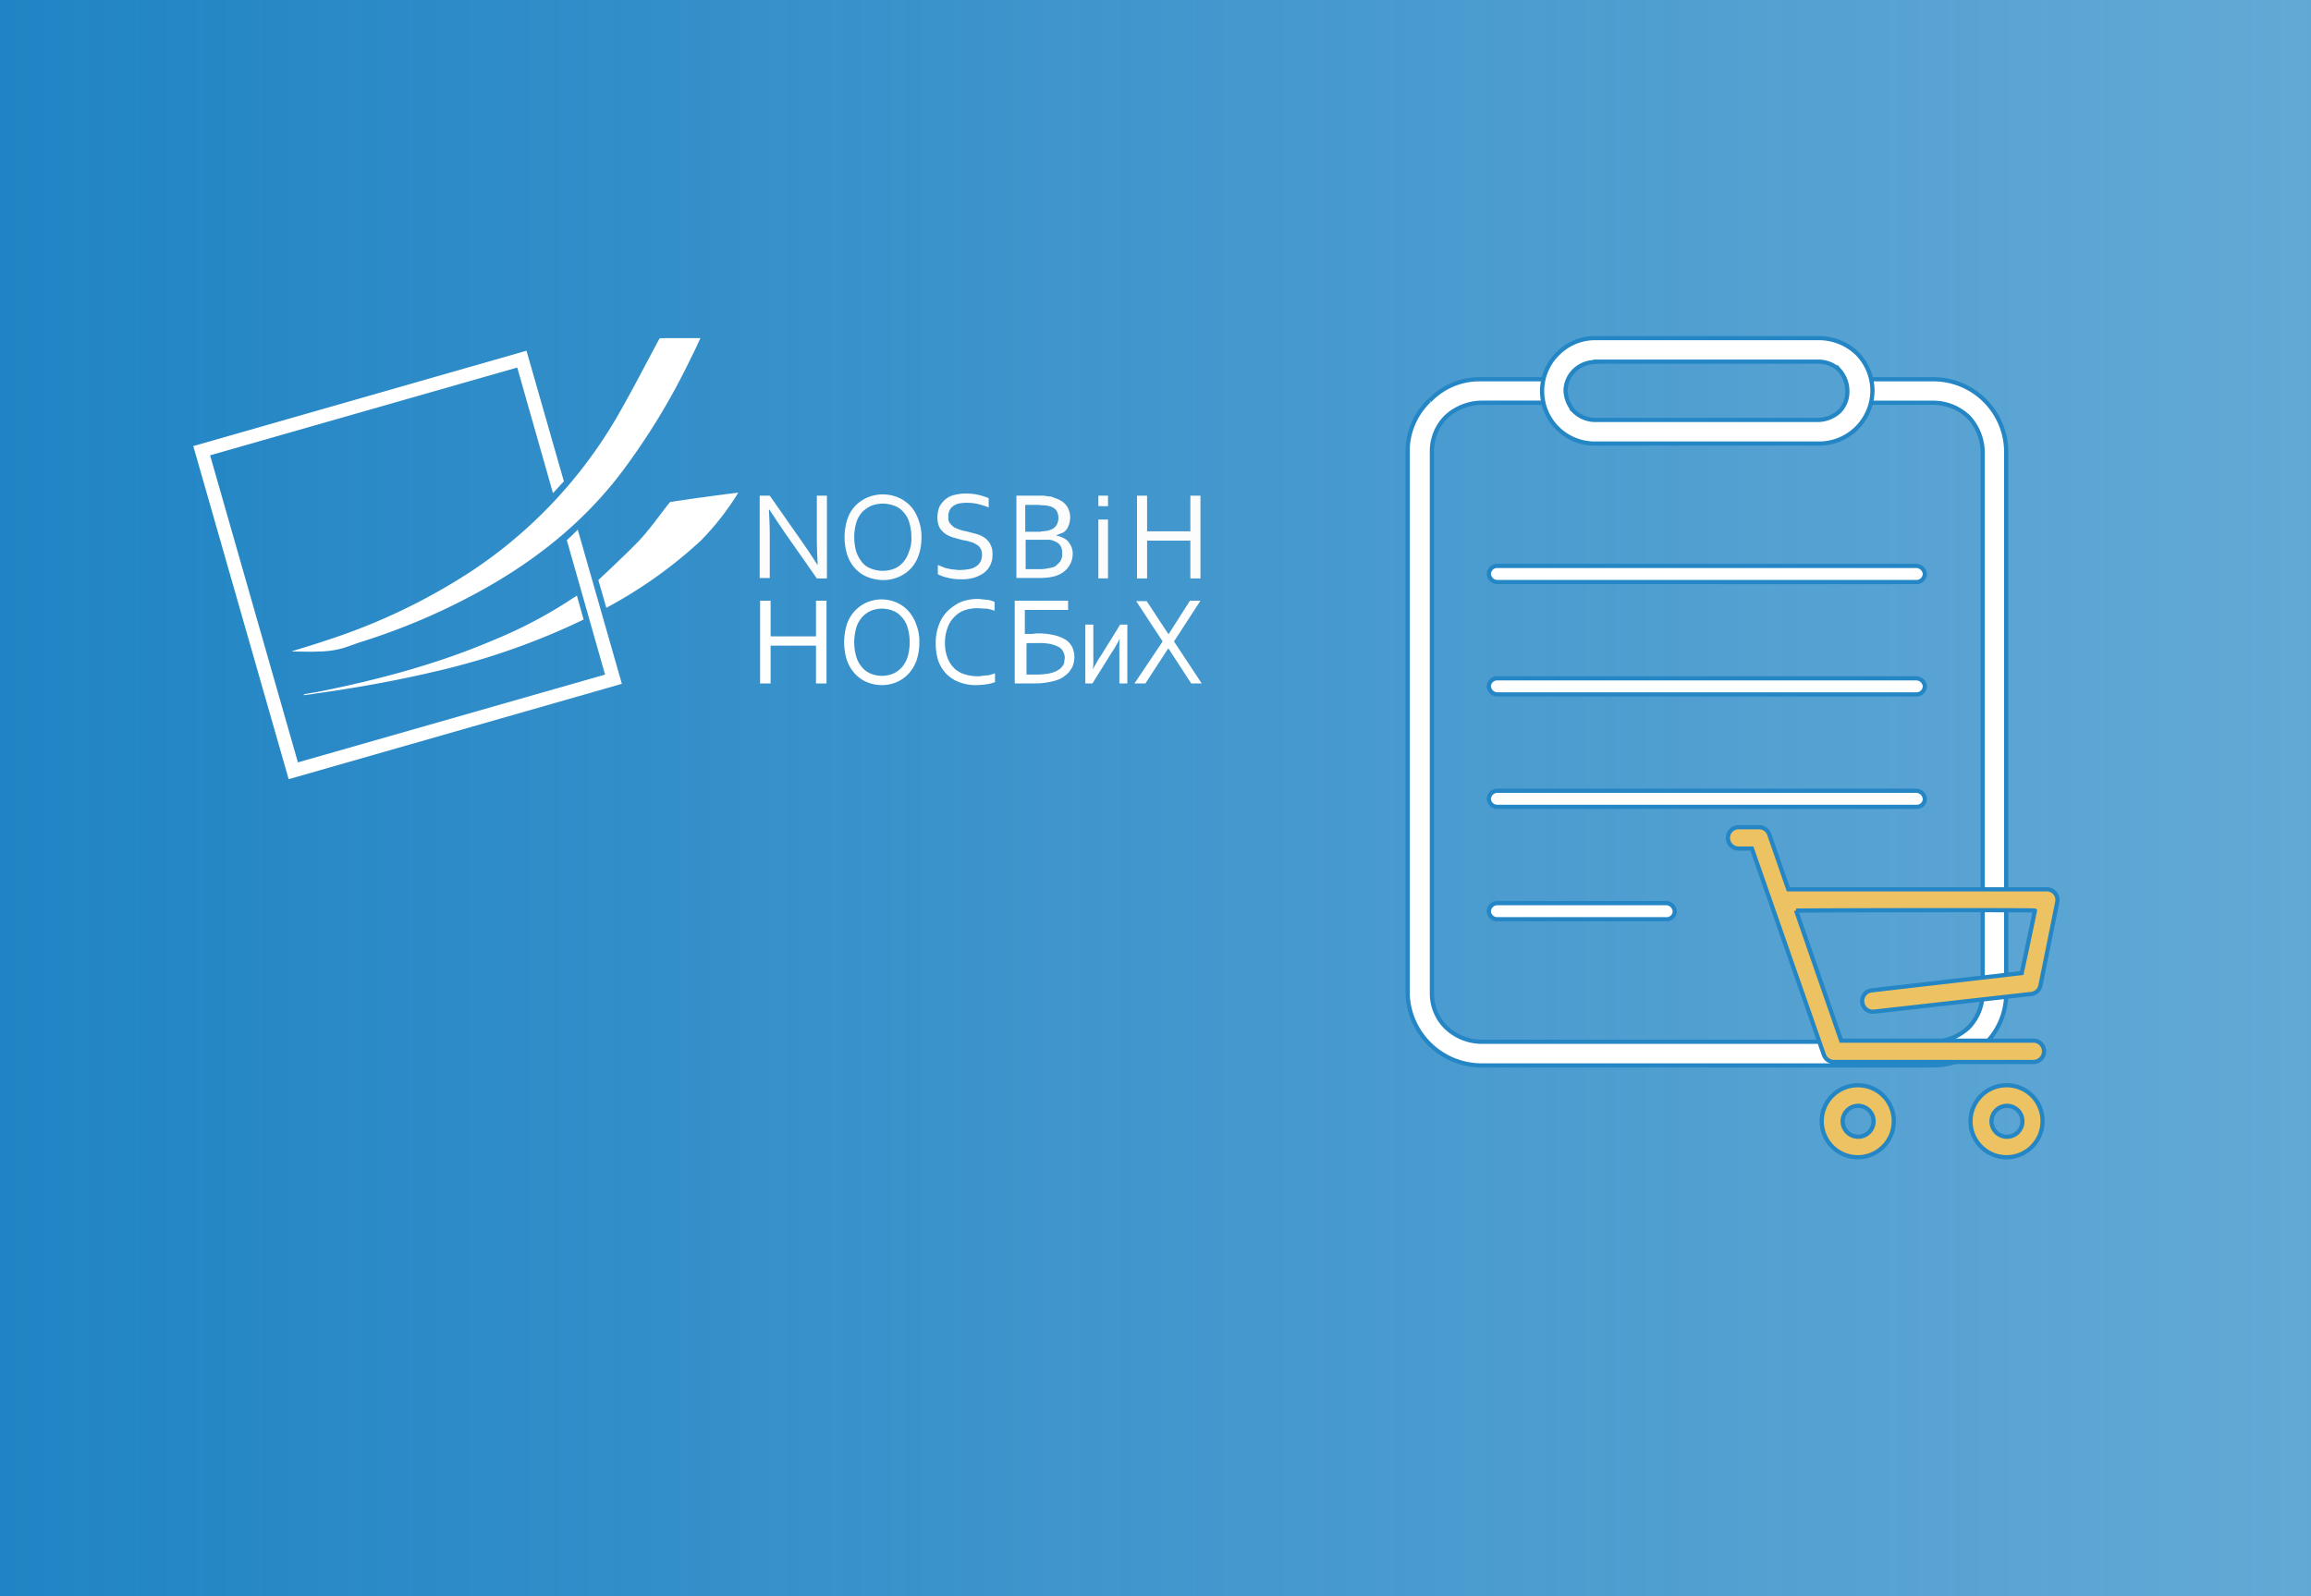 <svg id="default-WORK-l" xmlns="http://www.w3.org/2000/svg" xmlns:xlink="http://www.w3.org/1999/xlink" viewBox="0 0 550 380"><defs><style>.cls-1{fill:url(#linear-gradient);}.cls-2{fill:#fcfcfc;}.cls-3,.cls-4{fill:#fff;}.cls-4,.cls-5{stroke:#2486c4;stroke-miterlimit:10;}.cls-5{fill:#edc262;}</style><linearGradient id="linear-gradient" y1="888" x2="550" y2="888" gradientTransform="translate(0 -698)" gradientUnits="userSpaceOnUse"><stop offset="0" stop-color="#2084c4"/><stop offset="1" stop-color="#2084c4" stop-opacity="0.7"/></linearGradient></defs><title>category-thumbnail-obavjestenja-l</title><rect id="background" class="cls-1" width="550" height="380"/><g id="nosbih-bw"><path id="H-lat" class="cls-2" d="M273,126.49h10.3V118h2.4v19.7h-2.4v-9H273v9h-2.4V118H273Z"/><path id="I-lat" class="cls-2" d="M261.4,120.49V118h2.3v2.5Zm0,17.2v-14h2.3v14Z"/><path id="B-lat" class="cls-2" d="M251.3,127.49a6,6,0,0,1,1.6.5,3.81,3.81,0,0,1,1.3.9,5.67,5.67,0,0,1,.8,1.3,4.67,4.67,0,0,1,.3,1.7,6.75,6.75,0,0,1-.2,1.4,5.07,5.07,0,0,1-.7,1.5,4.89,4.89,0,0,1-1.2,1.3,6.74,6.74,0,0,1-1.9,1,10.62,10.62,0,0,1-1.9.4,19.29,19.29,0,0,1-2.5.1h-5V118H248a3.4,3.4,0,0,1,1,.1c.3,0,.6.1.9.1a1.45,1.45,0,0,1,.7.2,8.65,8.65,0,0,1,1.7.7,4.13,4.13,0,0,1,2.1,2.4,4.67,4.67,0,0,1,.3,1.7,6.75,6.75,0,0,1-.2,1.4,6.12,6.12,0,0,1-.5,1.2,3.18,3.18,0,0,1-1,1,14.73,14.73,0,0,0-1.7.7Zm-3.6-1a4.12,4.12,0,0,0,1.2-.1,2.39,2.39,0,0,0,.9-.2,2.73,2.73,0,0,0,1.6-1.1,3.49,3.49,0,0,0,0-3.6,2.88,2.88,0,0,0-1.7-1,5.07,5.07,0,0,0-1.3-.2c-.5,0-1.1-.1-1.7-.1H244v6.4h3.7Zm-3.6,2.2v6.8H247a11.48,11.48,0,0,0,1.9-.1q.9-.15,1.5-.3a2,2,0,0,0,1.1-.6,6,6,0,0,0,.8-.8,3.55,3.55,0,0,0,.4-.9,3.08,3.08,0,0,0,.1-1,4.1,4.1,0,0,0-.1-1.1,3.55,3.55,0,0,0-.4-.9,2.7,2.7,0,0,0-.8-.7,7.26,7.26,0,0,0-1.2-.5,3.08,3.08,0,0,0-1-.1h-5.2Z"/><path id="S-lat" class="cls-2" d="M225.7,123.19a2,2,0,0,0,.4,1.4,7.64,7.64,0,0,0,.9.9c.4.2.9.4,1.4.6a9.36,9.36,0,0,0,1.6.4l2.3.6a7.22,7.22,0,0,1,2,.9,4.39,4.39,0,0,1,1.4,1.6,4.65,4.65,0,0,1,.5,2.5,5.26,5.26,0,0,1-.6,2.6,5.48,5.48,0,0,1-1.6,1.8,8.81,8.81,0,0,1-2.4,1.1,10.21,10.21,0,0,1-3.1.3,9.15,9.15,0,0,1-1.6-.1,8,8,0,0,1-1.5-.3,5,5,0,0,1-1.3-.4,3.92,3.92,0,0,1-.9-.4v-2.2c.4.2.8.3,1.2.5s.9.3,1.4.4a6.75,6.75,0,0,0,1.4.2,6.6,6.6,0,0,0,1.4.1,13.55,13.55,0,0,0,2-.2,3.82,3.82,0,0,0,1.6-.6,2.91,2.91,0,0,0,1.1-1.1,3.42,3.42,0,0,0,.4-1.8,2.41,2.41,0,0,0-.4-1.5,2.19,2.19,0,0,0-1-.9,3.51,3.51,0,0,0-1.4-.6,8.47,8.47,0,0,0-1.7-.4c-.8-.2-1.5-.4-2.2-.6a7.22,7.22,0,0,1-2-.9,5,5,0,0,1-1.4-1.5,5.36,5.36,0,0,1-.5-2.4,6.69,6.69,0,0,1,.5-2.6,6.55,6.55,0,0,1,1.5-1.8,5,5,0,0,1,2.2-1,10.9,10.9,0,0,1,2.6-.3,13.58,13.58,0,0,1,2.9.3,18.29,18.29,0,0,1,2.5.8v2.2a24.13,24.13,0,0,0-2.5-.8,12.65,12.65,0,0,0-2.8-.3,10.07,10.07,0,0,0-1.9.2,3.69,3.69,0,0,0-1.4.7,2.84,2.84,0,0,0-.8,1.1A3.89,3.89,0,0,0,225.7,123.19Z"/><path id="O-lat" class="cls-2" d="M219.3,127.89a13.09,13.09,0,0,1-.6,4.1,9.16,9.16,0,0,1-1.8,3.2,8.64,8.64,0,0,1-2.9,2.1,9.21,9.21,0,0,1-3.8.8,10.06,10.06,0,0,1-3.9-.8,7.75,7.75,0,0,1-2.9-2.1,9.16,9.16,0,0,1-1.8-3.2,14.31,14.31,0,0,1,0-8.2,8.34,8.34,0,0,1,1.8-3.2,8.64,8.64,0,0,1,2.9-2.1,9.43,9.43,0,0,1,7.6,0,8.64,8.64,0,0,1,2.9,2.1,9.16,9.16,0,0,1,1.8,3.2A10.7,10.7,0,0,1,219.3,127.89Zm-2.4,0a12.3,12.3,0,0,0-.5-3.5,6.06,6.06,0,0,0-1.4-2.5,4.82,4.82,0,0,0-2.2-1.5,7.54,7.54,0,0,0-5.4,0,7.82,7.82,0,0,0-2.2,1.5,6.77,6.77,0,0,0-1.4,2.5,12.5,12.5,0,0,0,0,7,8.57,8.57,0,0,0,1.4,2.5,4.82,4.82,0,0,0,2.2,1.5,7.54,7.54,0,0,0,5.4,0,5.38,5.38,0,0,0,2.1-1.5,6.77,6.77,0,0,0,1.4-2.5A7.82,7.82,0,0,0,216.9,127.89Z"/><path id="N-lat" class="cls-2" d="M190.9,129q1.8,2.55,3.6,5.4h.1c-.1-1.9-.2-3.9-.2-5.9V118h2.4v19.7h-2.4l-7.7-11q-1.95-2.85-3.6-5.4H183c.1,1.8.2,3.9.2,6.3v10h-2.4V118h2.4Z"/><path id="H-cyr" class="cls-3" d="M278.1,151l5.1-8h2.5l-6.3,9.7,6.6,10h-2.5l-5.4-8.3H278l-5.4,8.3H270l6.7-10-6.3-9.6h2.5l5.2,7.9Z"/><path id="I-cyr" class="cls-3" d="M260,162.69h-1.7v-14h1.9v7.7a22.81,22.81,0,0,1-.1,3h0a10.93,10.93,0,0,1,.8-1.5,17.39,17.39,0,0,1,1.1-1.8l4.6-7.4h1.7v14h-1.9V155a28.12,28.12,0,0,1,.1-3h0a10.93,10.93,0,0,1-.8,1.5,17.39,17.39,0,0,1-1.1,1.8Z"/><path id="B-cyr" class="cls-3" d="M246.7,150.79a16.24,16.24,0,0,1,4.1.4,9.09,9.09,0,0,1,2.8,1.1,4.55,4.55,0,0,1,1.6,1.8,6,6,0,0,1,.5,2.4,6.75,6.75,0,0,1-.2,1.4,3.51,3.51,0,0,1-.6,1.4,4.49,4.49,0,0,1-1.1,1.3,7.12,7.12,0,0,1-1.7,1.1,12.64,12.64,0,0,1-2.5.7,17.19,17.19,0,0,1-3.4.3h-4.7V143h12.7v2.2H243.9v5.7h1.8C245.9,150.89,246.5,150.79,246.7,150.79Zm-2.5,9.8h2.5a18.36,18.36,0,0,0,2.6-.2,7.76,7.76,0,0,0,1.8-.5,6.35,6.35,0,0,0,1.2-.7,5,5,0,0,0,.7-.8,1.61,1.61,0,0,0,.3-.9c0-.3.1-.6.1-.8a2.93,2.93,0,0,0-.4-1.6,2.35,2.35,0,0,0-1.1-1.1,7.71,7.71,0,0,0-2-.7,13.24,13.24,0,0,0-3-.2h-2a1.27,1.27,0,0,0-.6.1v7.4Z"/><path id="S-cyr" class="cls-3" d="M232.5,144.79a9.43,9.43,0,0,0-3,.5,6.33,6.33,0,0,0-2.4,1.6,6.75,6.75,0,0,0-1.6,2.6,9.69,9.69,0,0,0-.6,3.6,9.15,9.15,0,0,0,.6,3.5,7.16,7.16,0,0,0,1.6,2.5,5.85,5.85,0,0,0,2.4,1.4,10.23,10.23,0,0,0,3.2.5,3.4,3.4,0,0,0,1-.1c.4,0,.7-.1,1.1-.1s.7-.1,1.1-.2l.9-.3v2.1a9.73,9.73,0,0,1-2,.5,16.41,16.41,0,0,1-2.3.2,10.88,10.88,0,0,1-4.2-.7,8.3,8.3,0,0,1-3.1-2,8.94,8.94,0,0,1-1.9-3.1,13.3,13.3,0,0,1-.6-4.2,11.58,11.58,0,0,1,.7-4.2,9.13,9.13,0,0,1,2-3.3,11.59,11.59,0,0,1,3.1-2.2,10.7,10.7,0,0,1,4.1-.8,4.87,4.87,0,0,1,1.2.1c.4,0,.8.1,1.1.1s.7.1,1,.2a6.89,6.89,0,0,1,.8.3v2.1a10.55,10.55,0,0,0-1.9-.5C233.9,144.89,233.2,144.79,232.5,144.79Z"/><path id="O-cyr" class="cls-3" d="M218.8,152.89a13.09,13.09,0,0,1-.6,4.1,9.16,9.16,0,0,1-1.8,3.2,8.26,8.26,0,0,1-2.8,2.1,8.74,8.74,0,0,1-3.7.8,9.21,9.21,0,0,1-3.8-.8,8.26,8.26,0,0,1-2.8-2.1,9.16,9.16,0,0,1-1.8-3.2,14.31,14.31,0,0,1,0-8.2,8.7,8.7,0,0,1,4.6-5.3,9,9,0,0,1,7.4,0,8.26,8.26,0,0,1,2.8,2.1,9.16,9.16,0,0,1,1.8,3.2A10.7,10.7,0,0,1,218.8,152.89Zm-2.3,0a12.3,12.3,0,0,0-.5-3.5,6.06,6.06,0,0,0-1.4-2.5,5.11,5.11,0,0,0-2.1-1.5,7,7,0,0,0-5.2,0,6.23,6.23,0,0,0-2.1,1.5,6.77,6.77,0,0,0-1.4,2.5,12.5,12.5,0,0,0,0,7,6.77,6.77,0,0,0,1.4,2.5,5.11,5.11,0,0,0,2.1,1.5,7,7,0,0,0,5.2,0,6.23,6.23,0,0,0,2.1-1.5,6.77,6.77,0,0,0,1.4-2.5A12.3,12.3,0,0,0,216.5,152.89Z"/><path id="N-cyr" class="cls-3" d="M183.4,151.49h10.8V143h2.5v19.7h-2.5v-9H183.4v9h-2.5V143h2.5Z"/><path class="cls-3" d="M166.7,80.49c-.8,1.7-1.5,3.3-2.3,4.8A160.31,160.31,0,0,1,147.5,113c-8.8,11.4-19.8,20.2-32.3,27.2a153.89,153.89,0,0,1-28.9,12.5c-1.6.5-3.1,1.1-4.7,1.6a22.14,22.14,0,0,1-5.9.8c-1.9.1-3.9,0-5.8,0-.6-.1-.5-.1,0-.2,2.6-.8,5.3-1.6,7.9-2.5a143.3,143.3,0,0,0,34.2-16.3,110.9,110.9,0,0,0,35.1-37.3c3.4-5.9,6.5-12,9.8-18.1.1-.1.2-.2.3-.2Z"/><path class="cls-3" d="M134.9,128.59l9.1,32-73.1,20.9L50,108.39l73.1-20.9,8.5,29.9c.9-.9,1.7-1.9,2.6-2.8l-8.9-31.1L46,106.19l22.7,79.3,79.3-22.7-10.5-36.7C136.6,127,135.8,127.79,134.9,128.59Z"/><path class="cls-3" d="M136.5,142.29a106.71,106.71,0,0,1-18.6,9.9c-13.7,5.9-28.1,9.7-42.7,12.6,0,0-1.9.3-2.9.5v.2c1-.1,2.9-.4,2.9-.4.5-.1.9-.1,1.4-.2,9-1.3,17.9-2.9,26.8-5a168,168,0,0,0,35.5-12.4l-1.6-5.7A9.22,9.22,0,0,1,136.5,142.29Z"/><path class="cls-3" d="M160.3,119.39h0l-.8.1-.5.6c-2.2,2.8-4.3,5.8-6.7,8.4-2.7,2.9-9.8,9.5-9.8,9.5l-.1.1,1.9,6.6a108,108,0,0,0,22.5-16,64,64,0,0,0,8.9-11.4C175.3,117.29,165.4,118.59,160.3,119.39Z"/></g><g id="purchase"><path id="notes" class="cls-4" d="M352.5,253.63A17.62,17.62,0,0,1,335,236.41V107.51a16.8,16.8,0,0,1,5.16-12.15h.09a16.35,16.35,0,0,1,12.24-5.07h16.09l.87.87V95l-.87.87H352.5a12.66,12.66,0,0,0-8.31,3.33,11.54,11.54,0,0,0-3.41,8.3v128.9a11.36,11.36,0,0,0,3.41,8.22A12.37,12.37,0,0,0,352.5,248H460.14a12.72,12.72,0,0,0,8.31-3.32l.09-.09a12,12,0,0,0,3.32-8.22V107.51a12.51,12.51,0,0,0-3.32-8.22l-.09-.08a12.18,12.18,0,0,0-8.31-3.33H442.65l-.87-.87V91.16l.87-.87h17.49a17.33,17.33,0,0,1,17.32,17.22v128.9a16.75,16.75,0,0,1-5.08,12.15,17.59,17.59,0,0,1-12.33,5.07Z"/><path id="clip" class="cls-4" d="M379.69,105.59a12.49,12.49,0,0,1-8.92-21.42,12.48,12.48,0,0,1,8.92-3.68H433a13.17,13.17,0,0,1,9,3.68A12.73,12.73,0,0,1,445.63,93a12.68,12.68,0,0,1-12.77,12.59Zm0-19.41a7.24,7.24,0,0,0-5,2,6.93,6.93,0,0,0-2.1,4.81,7.93,7.93,0,0,0,2,4.9l.09.08a7.2,7.2,0,0,0,4.9,2h53.25a7.73,7.73,0,0,0,4.9-2l.08-.08a6.66,6.66,0,0,0,1.84-4.9,7.46,7.46,0,0,0-1.84-4.81l-.08-.09a7.2,7.2,0,0,0-4.9-2H379.69Z"/><path id="line1" class="cls-4" d="M356.43,138.56a2.06,2.06,0,0,1-2.1-2,2,2,0,0,1,2.1-1.84H456a2.1,2.1,0,0,1,2.1,1.84,2,2,0,0,1-2.1,2Z"/><path id="line2" class="cls-4" d="M356.43,165.31a2.06,2.06,0,0,1-2.1-2,2,2,0,0,1,2.1-1.83H456a2.1,2.1,0,0,1,2.1,1.83,2,2,0,0,1-2.1,2Z"/><path id="line3" class="cls-4" d="M356.43,192.07a2,2,0,0,1-2.1-1.83,2.06,2.06,0,0,1,2.1-2H456a2.12,2.12,0,0,1,2.1,2,1.91,1.91,0,0,1-2.1,1.83Z"/><path id="line4" class="cls-4" d="M356.43,218.83a2,2,0,0,1-2.1-1.84,2.06,2.06,0,0,1,2.1-2h40.05a2.11,2.11,0,0,1,2.1,2,1.92,1.92,0,0,1-2.1,1.84Z"/><g id="basket"><path class="cls-5" d="M427.44,216.73l10.75,31h45.74a2.54,2.54,0,0,1,0,5.08H436.44a2.55,2.55,0,0,1-2.36-1.67L416.94,202h-3.32a2.54,2.54,0,0,1,0-5.07h5.07a2.56,2.56,0,0,1,2.36,1.66l4.55,13.12h61.56a2.53,2.53,0,0,1,2.45,3.06l-4,19.85a2.52,2.52,0,0,1-2.19,2l-37.34,4.2a2.55,2.55,0,1,1-.52-5.07l35.59-4.11s1.83-8.4,3.15-14.87c0-.17-46-.09-56.84,0Z"/><path class="cls-5" d="M442.22,263.25a3.68,3.68,0,1,1-3.68,3.67,3.69,3.69,0,0,1,3.68-3.67m0-4.9a8.57,8.57,0,1,0,8.48,8.57,8.51,8.51,0,0,0-8.48-8.57Z"/><path class="cls-5" d="M477.63,263.25a3.68,3.68,0,1,1-3.67,3.67,3.69,3.69,0,0,1,3.67-3.67m0-4.9a8.57,8.57,0,1,0,8.48,8.57,8.51,8.51,0,0,0-8.48-8.57Z"/></g></g></svg>